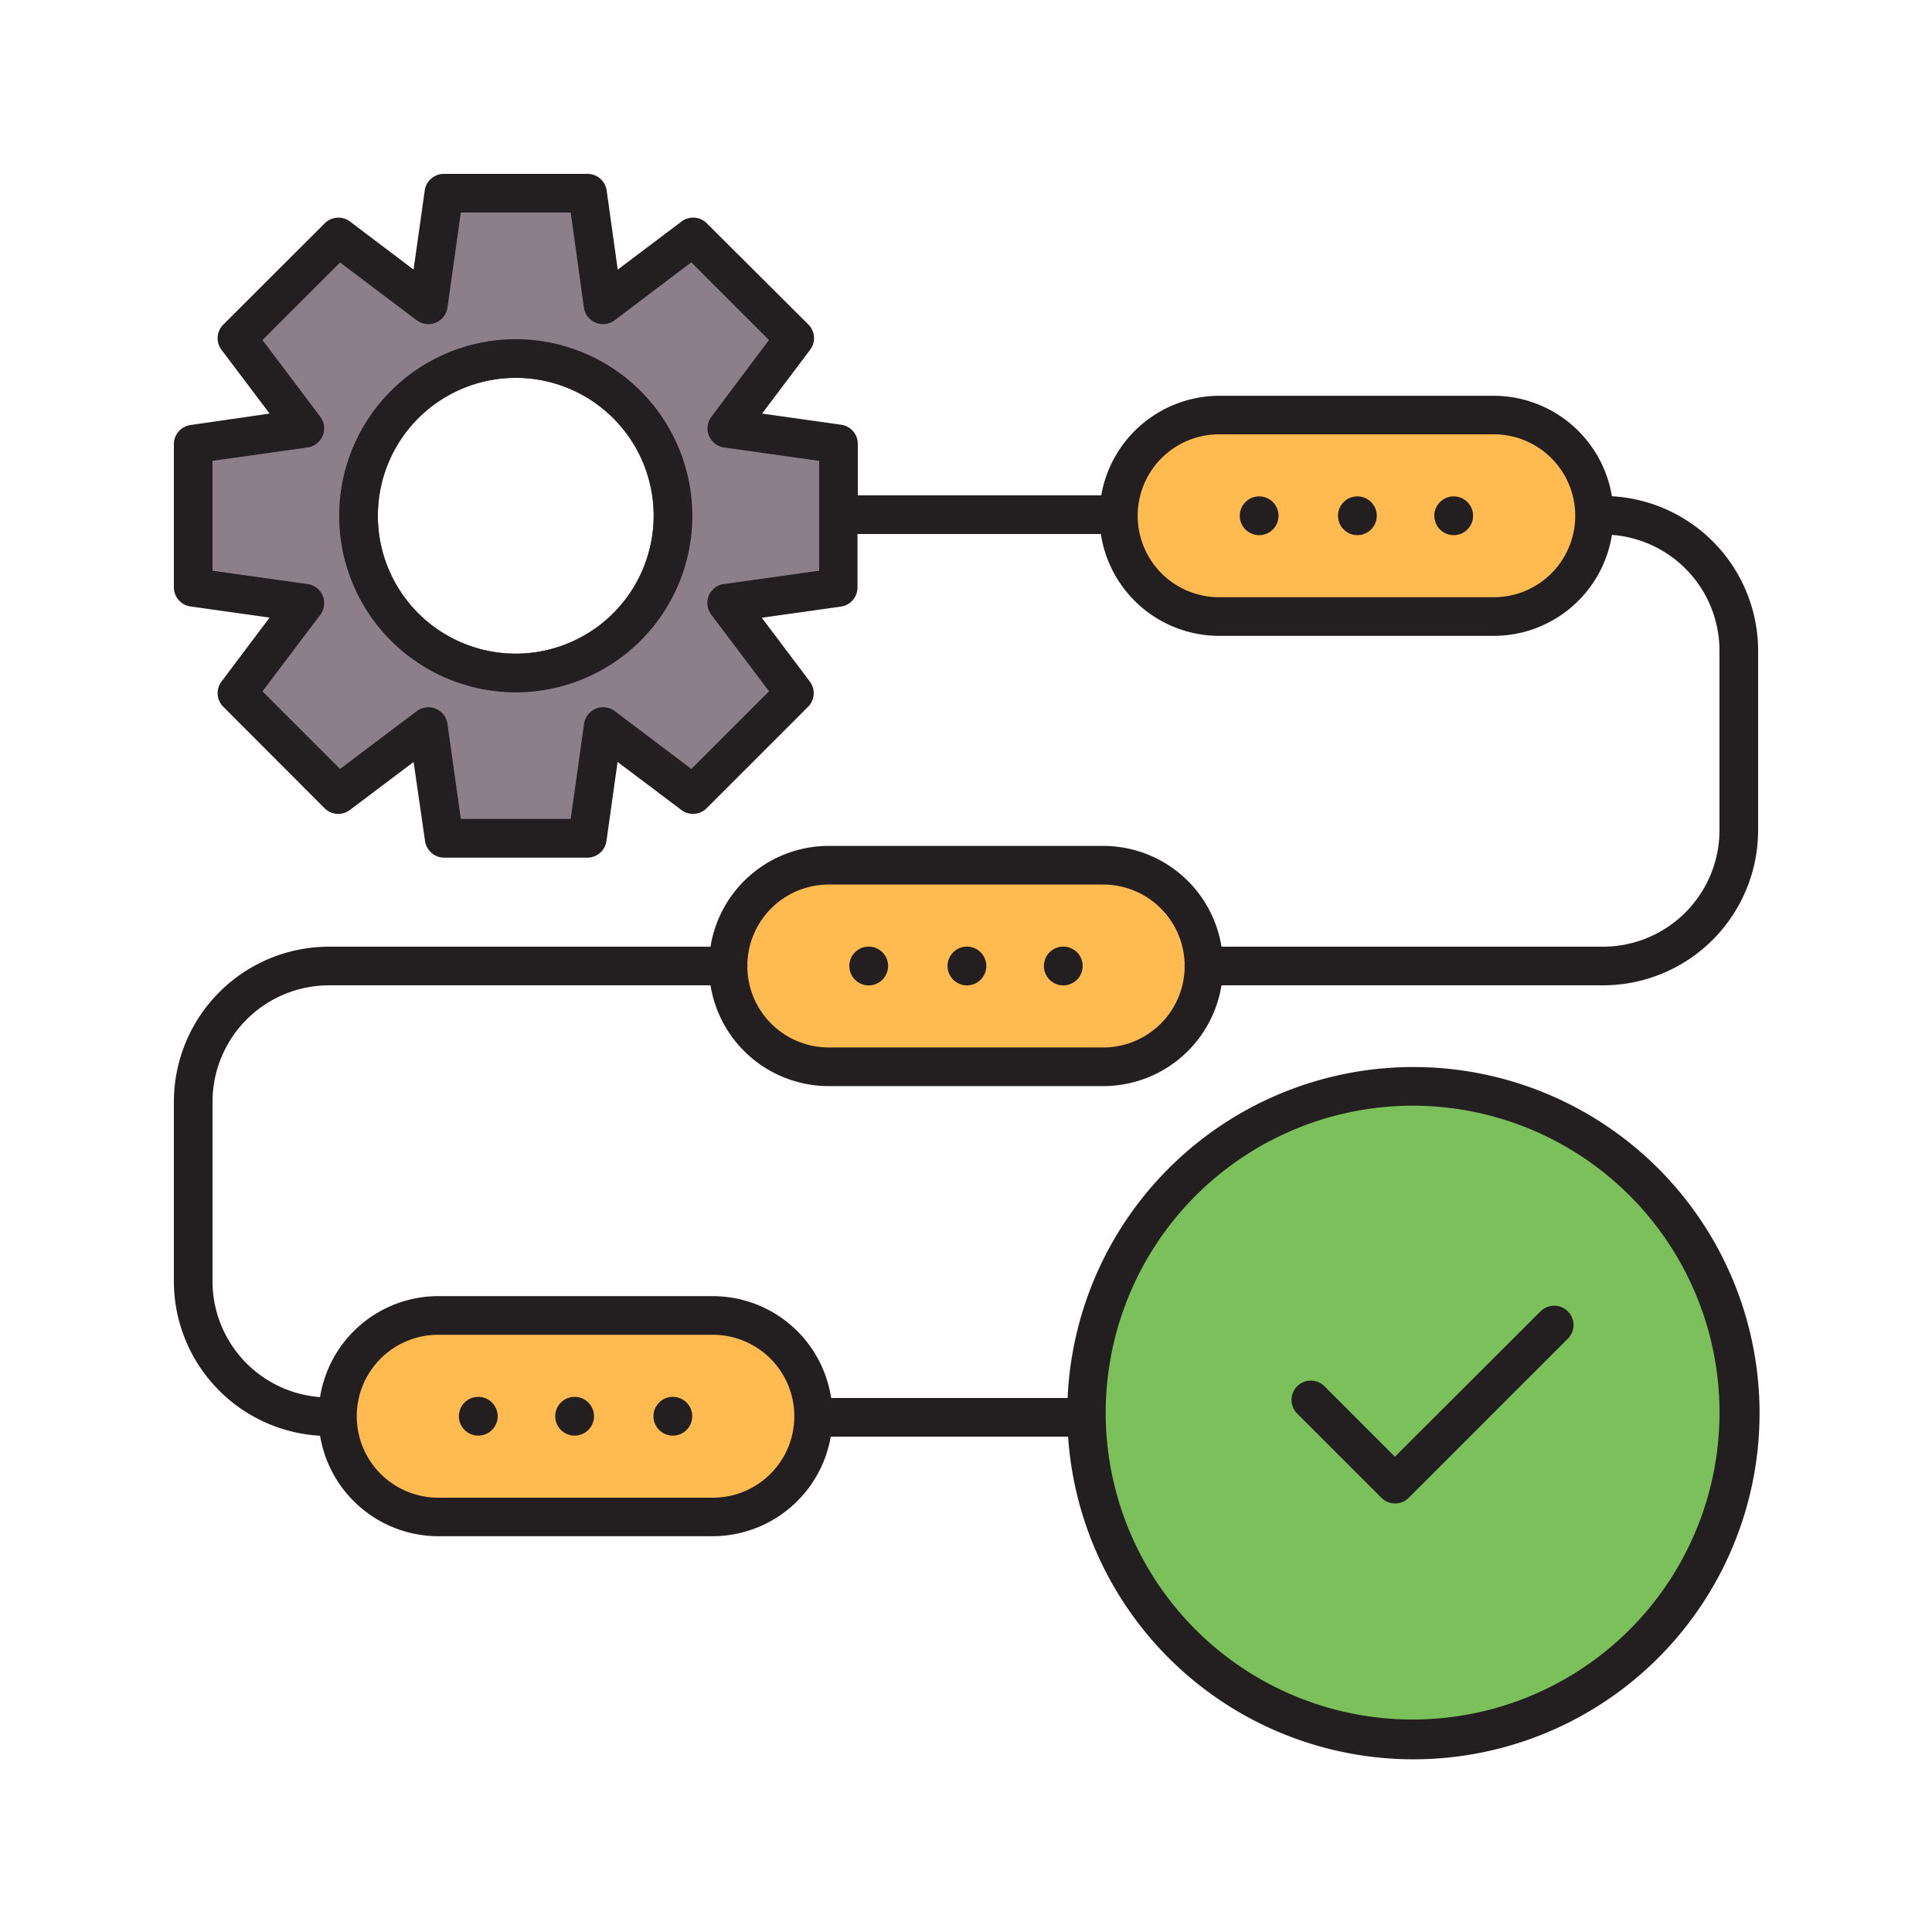 <svg xmlns="http://www.w3.org/2000/svg" width="800" height="800" viewBox="0 0 50 50" xmlns:v="https://vecta.io/nano"><path d="M8.513 25.5h9.875a3.1 3.1 0 0 0 3.058 2.608h7.108a3.1 3.1 0 0 0 3.058-2.608h9.875a4.017 4.017 0 0 0 4.013-4.013v-4.654a4.007 4.007 0 0 0-3.784-3.99 3.105 3.105 0 0 0-3.057-2.6h-7.108A3.107 3.107 0 0 0 28.5 12.82h-6.3v-1.328a.5.5 0 0 0-.43-.5l-2.047-.289 1.243-1.65a.5.5 0 0 0-.045-.654l-2.629-2.62a.5.5 0 0 0-.654-.046l-1.651 1.244L15.7 4.93a.5.5 0 0 0-.5-.43h-3.708a.5.5 0 0 0-.5.43l-.289 2.047-1.645-1.244a.5.5 0 0 0-.654.046L5.779 8.4a.5.5 0 0 0-.046.654l1.244 1.65L4.93 11a.5.5 0 0 0-.43.5v3.7a.5.5 0 0 0 .43.495l2.047.288-1.244 1.655a.5.5 0 0 0 .046.654L8.4 20.917a.5.5 0 0 0 .654.046l1.65-1.243.296 2.046a.5.5 0 0 0 .5.43h3.7a.5.5 0 0 0 .495-.43l.288-2.047 1.651 1.244a.5.5 0 0 0 .654-.046l2.625-2.625a.5.5 0 0 0 .045-.654l-1.243-1.651 2.047-.288a.5.5 0 0 0 .43-.495V13.82h6.298a3.1 3.1 0 0 0 3.061 2.636h7.108a3.1 3.1 0 0 0 3.058-2.613 3.008 3.008 0 0 1 2.783 2.99v4.654a3.017 3.017 0 0 1-3.013 3.013h-9.875a3.1 3.1 0 0 0-3.058-2.608h-7.108a3.1 3.1 0 0 0-3.058 2.608H8.513A4.017 4.017 0 0 0 4.5 28.513v4.654a4.007 4.007 0 0 0 3.784 3.99 3.105 3.105 0 0 0 3.057 2.6h7.108A3.107 3.107 0 0 0 21.5 37.18h6.142a8.958 8.958 0 1 0-.012-1h-6.12a3.1 3.1 0 0 0-3.061-2.636h-7.108a3.1 3.1 0 0 0-3.058 2.613 3.008 3.008 0 0 1-2.783-2.99v-4.654A3.017 3.017 0 0 1 8.513 25.5zm4.835-8.582a3.57 3.57 0 1 1 3.57-3.57 3.574 3.574 0 0 1-3.57 3.57z" fill="#231f20"/><path d="M38.659 15.456h-7.108a2.108 2.108 0 1 1 0-4.216h7.108a2.108 2.108 0 1 1 0 4.216zm-17.213 7.436h7.108a2.108 2.108 0 0 1 2.105 2.076c0 .011-.006.021-.006.032s.006.021.006.032a2.108 2.108 0 0 1-2.105 2.076h-7.108a2.108 2.108 0 0 1-2.105-2.076c0-.011.006-.021.006-.032s-.006-.021-.006-.032a2.108 2.108 0 0 1 2.105-2.076zM11.341 34.544h7.108a2.108 2.108 0 1 1 0 4.216h-7.108a2.108 2.108 0 0 1 0-4.216z" fill="#ffba50"/><g fill="#231f20"><circle cx="22.482" cy="25" r=".502"/><circle cx="25.024" cy="25" r=".502"/><circle cx="27.518" cy="25" r=".502"/><circle cx="32.587" cy="13.348" r=".502"/><circle cx="35.129" cy="13.348" r=".502"/><circle cx="37.622" cy="13.348" r=".502"/><circle cx="17.413" cy="36.652" r=".502"/><circle cx="14.871" cy="36.652" r=".502"/><circle cx="12.378" cy="36.652" r=".502"/></g><path d="M36.557 28.615a7.943 7.943 0 1 1-7.942 7.942 7.952 7.952 0 0 1 7.942-7.942z" fill="#7cc05b"/><path d="M18.74 15.115l2.46-.345v-2.843l-2.456-.346a.5.5 0 0 1-.33-.8L19.9 8.8l-2.01-2.011-1.979 1.497a.5.5 0 0 1-.8-.33L14.77 5.5h-2.844l-.345 2.456a.5.5 0 0 1-.8.33L8.8 6.793 6.793 8.8l1.493 1.981a.5.5 0 0 1-.33.8l-2.456.346v2.843l2.456.345a.5.5 0 0 1 .33.8l-1.493 1.977L8.8 19.9l1.981-1.493a.5.5 0 0 1 .8.33l.345 2.456h2.844l.345-2.456a.5.5 0 0 1 .8-.33l1.977 1.493 2.01-2.011-1.492-1.978a.5.5 0 0 1 .33-.8zm-5.392 1.8a3.57 3.57 0 1 1 3.57-3.57 3.574 3.574 0 0 1-3.57 3.573z" fill="#8d7f89"/><path d="M13.348 8.778a4.57 4.57 0 1 0 4.57 4.57 4.575 4.575 0 0 0-4.57-4.57zm0 8.14a3.57 3.57 0 1 1 3.57-3.57 3.574 3.574 0 0 1-3.57 3.57zm22.403 21.845a.5.5 0 0 0 .707 0l4.124-4.124a.5.5 0 0 0-.707-.707L36.1 37.7l-1.828-1.83a.5.5 0 0 0-.707.707z" fill="#231f20"/></svg>